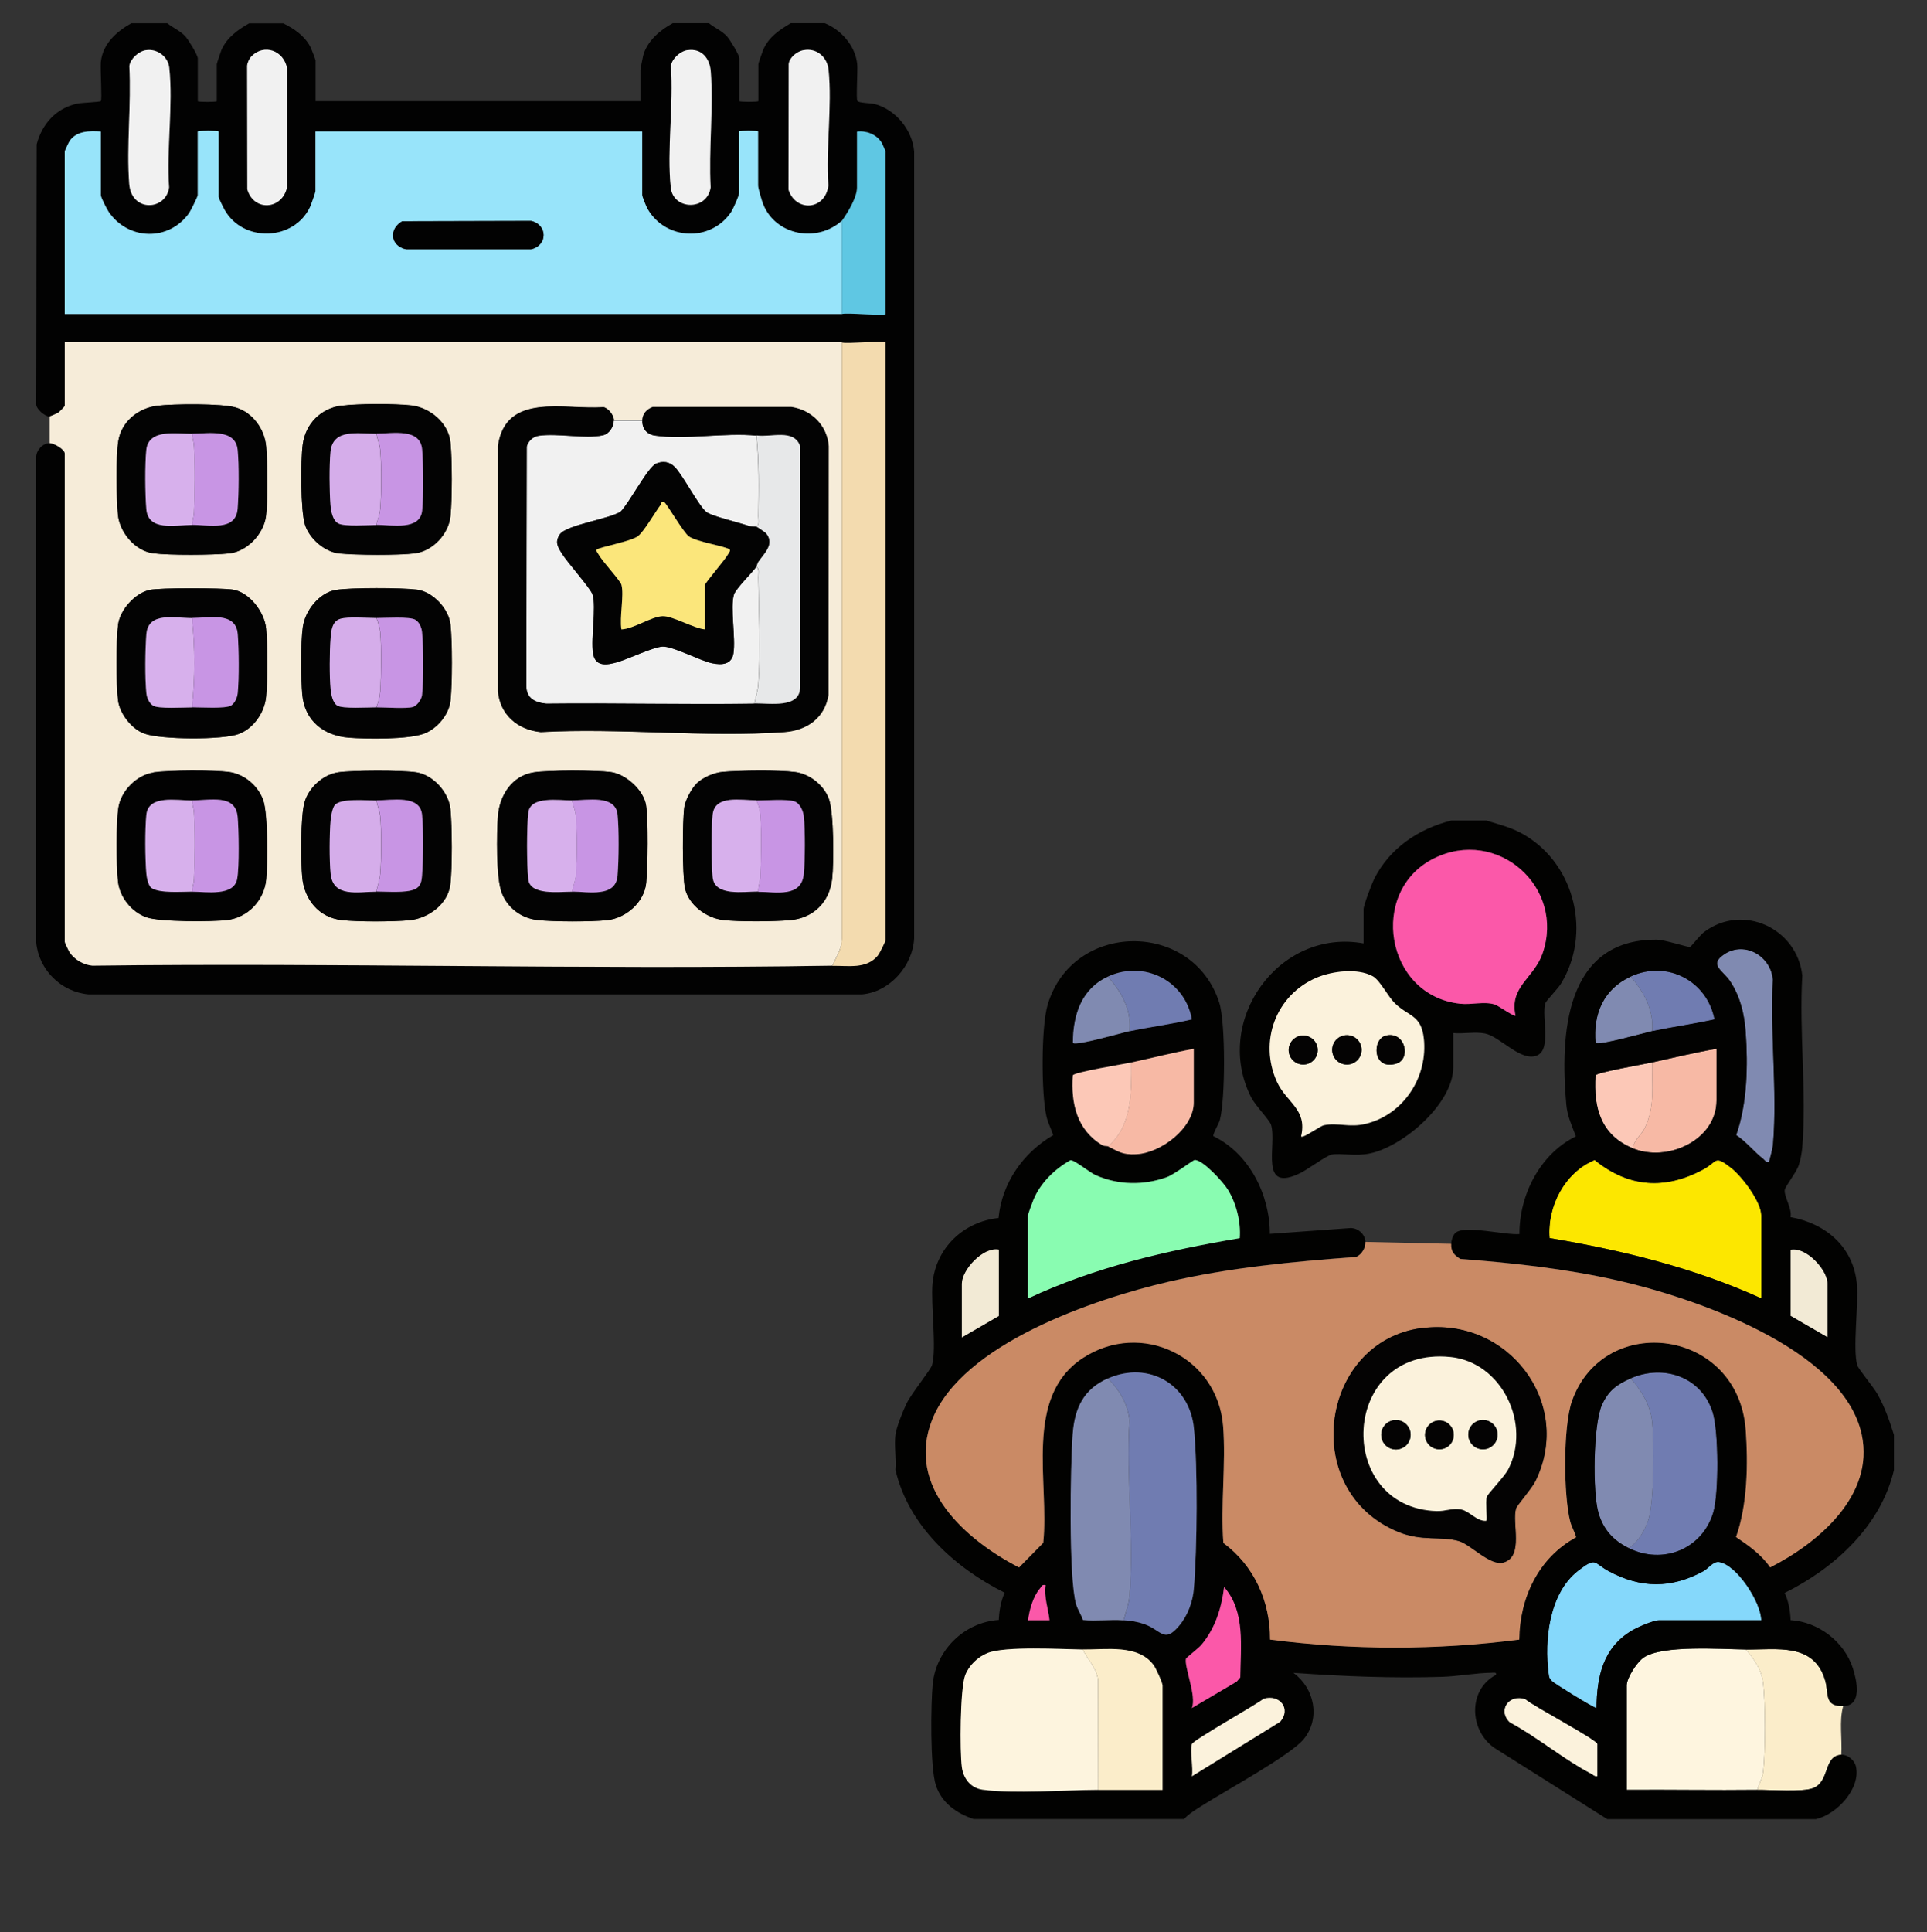 <?xml version="1.0" encoding="UTF-8"?>
<svg id="Layer_1" xmlns="http://www.w3.org/2000/svg" version="1.1" viewBox="0 0 300.07 300.82">
  <rect x="0" y="0" width="300.07" height="300.82" fill="#333333" stroke="none"/>
  <!-- Generator: Adobe Illustrator 29.3.0, SVG Export Plug-In . SVG Version: 2.1.0 Build 146)  -->
  <defs>
    <style>
      .st0 {
        fill: #fef5df;
      }

      .st1 {
        fill: #f1f1f1;
      }

      .st2 {
        fill: #f6ecd9;
      }

      .st3 {
        fill: #fb58a9;
      }

      .st4 {
        fill: #030303;
      }

      .st5 {
        fill: #98e4fa;
      }

      .st6 {
        fill: #fdf4de;
      }

      .st7 {
        fill: #707cb1;
      }

      .st8 {
        fill: #fbedca;
      }

      .st9 {
        fill: #89fcb1;
      }

      .st10 {
        fill: #020202;
      }

      .st11 {
        fill: #808ab1;
      }

      .st12 {
        fill: #d7b0ec;
      }

      .st13 {
        fill: #c895e4;
      }

      .st14 {
        fill: #d5adea;
      }

      .st15 {
        fill: #e7e8e9;
      }

      .st16 {
        fill: #040303;
      }

      .st17 {
        fill: #020201;
      }

      .st18 {
        fill: #fce700;
      }

      .st19 {
        fill: #5fc7e3;
      }

      .st20 {
        fill: #f3dbaf;
      }

      .st21 {
        fill: #f7b9a5;
      }

      .st22 {
        fill: #f2ead5;
      }

      .st23 {
        fill: #85d8fb;
      }

      .st24 {
        fill: #fbe67b;
      }

      .st25 {
        fill: #fbf2dc;
      }

      .st26 {
        fill: #ca8a65;
      }

      .st27 {
        fill: #fcc8b7;
      }
    </style>
  </defs>
  <g>
    <g>
      <path class="st10" d="M26.06,3.62c.93.75,1.98,1.14,2.82,2.06.45.5,1.92,2.88,1.92,3.41v6.66c0,.15,2.96.15,2.96,0v-5.77c0-.12.62-1.95.73-2.22.86-1.93,2.53-3.12,4.3-4.13h5.32c1.65.8,3.33,1.96,4.2,3.63.13.24.83,2.01.83,2.13v6.36h50.59v-4.88c0-.12.35-1.93.43-2.24.61-2.24,2.64-3.97,4.6-5.02h5.63c.93.75,1.98,1.14,2.82,2.06.45.5,1.92,2.88,1.92,3.41v6.66c0,.15,2.96.15,2.96,0v-5.77c0-.12.62-1.92.75-2.21.86-2,2.48-3.07,4.29-4.15h5.32c2.55,1.06,4.74,3.52,5.03,6.36.1.99-.2,5.4.03,5.74s2.07.33,2.64.47c3.28.82,5.93,4.05,6.2,7.41v122.5c-.2,4.25-3.8,8.36-8.13,8.72H13.77c-4.29-.4-7.75-3.84-8.14-8.14v-75.46c0-1.09,1.01-2.21,2.08-2.21.66,0,2.36.96,2.36,1.63v76.03c0,.1.61,1.4.75,1.62.76,1.14,2.17,1.97,3.54,2.08,38.4-.48,76.85.63,115.23,0,2.48-.03,5.32.54,7.1-1.62.26-.3,1.18-2.14,1.18-2.38V53.32c0-.34-6.18.26-6.8,0H10.08v9.91c0,.07-.87.96-1.02,1.05s-1.27.57-1.34.58c-.65.03-2.33-1.28-2.08-2.21l.07-40.18c.85-3.2,3.05-5.66,6.37-6.35.63-.13,3.49-.24,3.62-.37.22-.21-.1-5.1,0-6.07.29-2.85,2.41-4.74,4.74-6.06,0,0,5.63,0,5.63,0ZM22.73,7.81c-1.13.17-2.41,1.33-2.57,2.47.33,5.96-.48,12.44-.02,18.34.35,4.48,5.72,4.16,6.21.56-.42-5.93.64-12.81.03-18.62-.19-1.75-1.9-3.02-3.63-2.75h-.01ZM39.18,8.74c-.34.35-.66,1.01-.7,1.51l.03,19.23c1.02,3.47,5.39,3.19,6.18-.29V10.58c-.51-2.68-3.53-3.83-5.51-1.84,0,0-.01,0-.01,0ZM107.05,7.81c-1.13.17-2.41,1.33-2.57,2.47.45,6.03-.64,13.02-.02,18.93.37,3.51,5.65,3.67,6.21-.02-.31-5.87.47-12.24.02-18.04-.15-2.05-1.42-3.67-3.63-3.33ZM125.08,7.82c-.97.2-2.17,1.12-2.27,2.18l-.03,19.53c1.11,3.51,5.71,3.25,6.21-.63-.41-5.75.62-12.39.03-18.03-.21-2.01-1.9-3.46-3.94-3.04h0ZM131.09,34.39c-3.88,3.49-10.37,2.28-12.28-2.67-.2-.52-.75-2.4-.75-2.81v-8.43c0-.15-2.96-.15-2.96,0v9.62c0,.38-.93,2.47-1.23,2.91-3.17,4.75-10.24,4.43-13.03-.49-.19-.33-.83-1.91-.83-2.13v-9.91h-50.88v9.32c0,.16-.68,2.1-.83,2.42-2.5,5.32-10.41,5.59-13.31.48-.19-.33-.94-1.84-.94-2.01v-10.2c0-.16-3.25-.16-3.25,0v9.91c0,.22-1.11,2.46-1.35,2.8-3.14,4.43-9.46,4.25-12.51-.19-.29-.42-1.23-2.28-1.23-2.61v-9.91c-1.75-.1-3.77-.12-4.87,1.49-.14.21-.75,1.53-.75,1.62v25.3h121c.62-.26,6.8.34,6.8,0v-25.3c0-.08-.52-1.26-.63-1.43-.78-1.25-2.38-1.85-3.81-1.67v8.72c0,1.54-1.47,3.94-2.36,5.18h0Z"/>
      <path class="st5" d="M131.09,48.88H10.08v-25.3c0-.09.61-1.41.75-1.62,1.09-1.61,3.12-1.6,4.87-1.49v9.91c0,.33.94,2.19,1.23,2.61,3.05,4.44,9.36,4.61,12.51.19.24-.34,1.35-2.57,1.35-2.8v-9.91c0-.16,3.25-.16,3.25,0v10.2c0,.17.76,1.69.94,2.01,2.9,5.11,10.81,4.85,13.31-.48.15-.33.83-2.26.83-2.42v-9.32h50.88v9.91c0,.22.64,1.81.83,2.13,2.8,4.91,9.86,5.24,13.03.49.29-.44,1.23-2.53,1.23-2.91v-9.62c0-.15,2.96-.15,2.96,0v8.43c0,.41.55,2.28.75,2.81,1.91,4.95,8.4,6.16,12.28,2.67v14.5h.01ZM62.66,34.44c-2.13,1.2-1.9,3.8.55,4.37h19.5c2.61-.59,2.57-3.84,0-4.41,0,0-20.04.05-20.04.05Z"/>
      <path class="st19" d="M131.09,34.39c.9-1.25,2.36-3.65,2.36-5.18v-8.72c1.43-.19,3.02.42,3.81,1.67.12.17.63,1.36.63,1.43v25.3c0,.34-6.18-.26-6.8,0v-14.5h0Z"/>
      <g>
        <g>
          <path class="st1" d="M39.18,8.74c1.98-1.99,5-.84,5.51,1.84v18.61c-.79,3.48-5.16,3.77-6.18.29l-.03-19.23c.03-.5.36-1.18.7-1.51h.01Z"/>
          <path class="st1" d="M22.73,7.81c1.74-.27,3.45.99,3.63,2.75.62,5.81-.45,12.69-.03,18.62-.49,3.61-5.86,3.92-6.21-.56-.45-5.89.35-12.38.02-18.34.16-1.14,1.44-2.29,2.57-2.47h.01Z"/>
        </g>
        <g>
          <path class="st1" d="M125.08,7.82c2.04-.42,3.73,1.02,3.94,3.04.58,5.64-.44,12.29-.03,18.03-.5,3.88-5.1,4.13-6.21.63l.03-19.53c.1-1.06,1.3-1.98,2.27-2.18h0Z"/>
          <path class="st1" d="M107.05,7.81c2.21-.34,3.48,1.28,3.63,3.33.44,5.8-.35,12.18-.02,18.04-.56,3.69-5.84,3.53-6.21.02-.63-5.9.47-12.9.02-18.93.16-1.14,1.44-2.29,2.57-2.47Z"/>
        </g>
      </g>
      <path class="st10" d="M62.66,34.44l20.04-.05c2.57.57,2.61,3.82,0,4.41h-19.5c-2.45-.57-2.68-3.17-.55-4.37Z"/>
    </g>
    <g>
      <path class="st2" d="M131.09,53.32v92.75c.02,1.62-.86,2.88-1.48,4.27-38.39.63-76.85-.48-115.23,0-1.37-.12-2.77-.94-3.54-2.08-.14-.22-.75-1.51-.75-1.62v-76.03c0-.66-1.7-1.62-2.36-1.63v-4.15c.07,0,1.19-.48,1.34-.58s1.02-.98,1.02-1.05v-9.91h121v.02ZM24.51,63.17c-2.95.36-5.57,2.41-6.08,5.46-.4,2.31-.3,9.01-.07,11.47.26,2.77,2.66,5.67,5.5,6.04,2.54.34,9.21.29,11.82.02,2.81-.29,5.39-3.05,5.74-5.79.31-2.46.26-8.39.02-10.92-.24-2.66-2.07-5.18-4.67-5.99-2.18-.68-9.82-.59-12.26-.29h0ZM53.21,63.16c-3.26.44-5.63,2.81-6.07,6.07-.33,2.42-.35,10.34.36,12.51.71,2.14,3.04,4.2,5.32,4.44,2.61.27,9.27.31,11.82-.02,2.75-.36,5.22-2.99,5.5-5.74s.28-8.84,0-11.54c-.31-3.02-3.18-5.39-6.09-5.74-2.46-.29-8.41-.29-10.84.05h0ZM95.58,65.45c0-.78-.86-1.93-1.63-2.07-6.09.45-15.21-2.38-16.43,6.04v38.19c.35,3.69,3.06,5.97,6.66,6.35,12.36-.68,25.63.89,37.89,0,3.54-.26,6.31-2.18,6.91-5.81l.03-38.74c-.27-3.21-2.64-5.58-5.78-6.06h-21.6c-.93.36-1.58,1.02-1.63,2.07h-4.44s.02.02.02.02ZM23.31,91.84c-2.28.49-4.62,3.13-4.93,5.43s-.31,9.41,0,11.79c.27,2.05,2.08,4.4,4.04,5.14,2.57.97,12.18,1.02,14.74.08,2.31-.85,4.05-3.35,4.27-5.79.26-2.69.26-7.97,0-10.66-.23-2.54-2.6-5.65-5.19-6.04-1.77-.27-11.32-.3-12.94.05h0ZM52.31,91.84c-2.63.44-4.81,3.23-5.17,5.78s-.31,8.09-.08,10.58c.38,4.04,3.35,6.35,7.24,6.66,2.8.22,9.31.29,11.77-.65,1.99-.77,3.84-2.96,4.06-5.11.29-2.8.29-9.05,0-11.84-.26-2.46-2.74-5.12-5.21-5.45-2.34-.3-10.38-.34-12.64.05,0,0,.01,0,.01,0ZM23.92,120.26c-2.63.37-5.07,2.84-5.49,5.46-.37,2.33-.33,9.05-.07,11.47s2.1,4.8,4.45,5.61c2.08.72,10.12.7,12.54.42,3.26-.38,5.79-3.07,6.09-6.34.23-2.5.29-10.14-.45-12.28-.78-2.25-2.96-4.11-5.35-4.43s-9.32-.29-11.74.06h.01,0ZM52.6,120.25c-2.34.37-4.5,2.34-5.17,4.6s-.61,9.31-.37,11.76c.33,3.42,2.59,6.22,6.09,6.63,2.54.29,8.05.27,10.62.03,2.9-.28,5.94-2.48,6.34-5.5.34-2.54.29-9.21.02-11.82s-2.67-5.26-5.25-5.7c-2.11-.36-10.16-.34-12.29,0h.01ZM83.08,120.25c-3.4.55-5.32,3.63-5.56,6.87-.2,2.75-.3,9.49.59,11.86.9,2.36,3.05,3.96,5.51,4.25s8.37.29,10.92.03c2.91-.3,5.75-2.78,6.07-5.77.26-2.46.34-9.78-.02-12.12s-3.12-4.86-5.49-5.17-9.78-.31-12.04.05h.01ZM108.4,122.06c-.75.75-1.71,2.57-1.85,3.62-.29,2.18-.31,10.55.1,12.57.56,2.64,3.35,4.69,5.96,4.98s7.69.24,10.34.03c3.66-.28,6.21-2.76,6.62-6.41.29-2.53.3-10.24-.5-12.46s-3.02-3.91-5.26-4.2c-2.57-.34-8.56-.26-11.24-.03-1.42.12-3.19.89-4.18,1.89h.01Z"/>
      <path class="st20" d="M131.09,53.32c.62.26,6.8-.34,6.8,0v93.05c0,.23-.93,2.06-1.18,2.38-1.78,2.17-4.62,1.58-7.1,1.62.62-1.4,1.5-2.66,1.49-4.27V53.32h-.01Z"/>
      <path class="st4" d="M83.08,120.25c2.26-.36,9.73-.35,12.04-.05s5.11,2.8,5.49,5.17.27,9.66.02,12.12c-.31,2.99-3.14,5.46-6.07,5.77-2.55.27-8.4.26-10.92-.03s-4.65-1.93-5.51-4.25-.79-9.12-.59-11.86c.23-3.24,2.15-6.34,5.56-6.87h-.01ZM89.08,138.82c2.66.01,6.85.94,7.12-2.5.19-2.43.24-7.1,0-9.49-.33-3.12-4.69-2.22-7.1-2.21-2.04,0-6.52-.75-6.83,1.91-.26,2.28-.26,8.11,0,10.39.28,2.54,4.91,1.9,6.83,1.91,0,0-.01,0-.01,0Z"/>
      <path class="st12" d="M89.08,124.62c.22.89.52,1.56.61,2.5.2,2.4.21,6.8,0,9.19-.08.86-.44,1.67-.59,2.52-1.91-.01-6.55.63-6.83-1.91-.26-2.28-.26-8.11,0-10.39.29-2.66,4.79-1.9,6.83-1.91h-.01Z"/>
      <path class="st13" d="M89.08,138.82c.15-.84.51-1.65.59-2.52.22-2.39.21-6.79,0-9.19-.08-.94-.38-1.62-.61-2.5,2.41,0,6.78-.91,7.1,2.21.24,2.39.2,7.06,0,9.49-.27,3.45-4.46,2.52-7.12,2.5h.02Z"/>
      <g>
        <path class="st4" d="M52.6,120.25c2.13-.34,10.18-.36,12.29,0,2.59.43,4.98,3.1,5.25,5.7s.3,9.28-.02,11.82c-.4,3.02-3.44,5.22-6.34,5.5-2.57.24-8.08.27-10.62-.03-3.51-.41-5.77-3.2-6.09-6.63-.23-2.45-.28-9.59.37-11.76s2.83-4.23,5.17-4.6h-.01ZM58.6,124.62c-1.5,0-5.74-.42-6.52.79-.34.52-.54,1.64-.59,2.29-.17,2.15-.2,6.16,0,8.3.37,3.77,4.3,2.82,7.1,2.81,1.63,0,4.61.26,6-.36.93-.42,1.05-1.23,1.12-2.13.19-2.42.24-7.12,0-9.49-.33-3.12-4.69-2.21-7.1-2.21Z"/>
        <path class="st14" d="M58.6,124.62c.15.84.51,1.65.59,2.52.22,2.34.2,6.52,0,8.89-.07.98-.38,1.86-.61,2.8-2.81,0-6.73.97-7.1-2.81-.21-2.13-.19-6.14,0-8.3.06-.65.26-1.77.59-2.29.78-1.21,5.02-.79,6.52-.79Z"/>
        <path class="st13" d="M58.6,138.82c.21-.93.52-1.83.61-2.8.19-2.36.21-6.55,0-8.89-.08-.86-.44-1.67-.59-2.52,2.41,0,6.78-.91,7.1,2.21.24,2.38.2,7.06,0,9.49-.07.91-.2,1.71-1.12,2.13-1.39.63-4.37.36-6,.36Z"/>
      </g>
      <g>
        <path class="st4" d="M53.21,63.16c2.43-.34,8.39-.34,10.84-.05,2.91.34,5.79,2.73,6.09,5.74.28,2.71.28,8.84,0,11.54s-2.75,5.38-5.5,5.74c-2.55.34-9.2.29-11.82.02-2.28-.23-4.62-2.29-5.32-4.44-.71-2.15-.7-10.09-.36-12.51.44-3.26,2.81-5.63,6.07-6.07h0ZM58.6,81.72c2.41,0,6.78.92,7.1-2.21.24-2.38.2-7.06,0-9.49-.27-3.39-4.5-2.52-7.12-2.5-2.78.01-6.74-.85-7.1,2.81-.21,2.13-.19,6.15,0,8.3.08.93.35,2.45,1.27,2.88,1.01.48,4.47.22,5.85.22Z"/>
        <path class="st14" d="M58.6,67.53c.15.84.51,1.65.59,2.52.22,2.39.21,6.79,0,9.19-.08.94-.38,1.62-.61,2.5-1.37,0-4.83.26-5.85-.22-.92-.43-1.19-1.93-1.27-2.88-.17-2.15-.2-6.17,0-8.3.36-3.66,4.32-2.8,7.1-2.81,0,0,.02,0,.02,0Z"/>
        <path class="st13" d="M58.6,81.72c.22-.89.52-1.56.61-2.5.2-2.4.21-6.8,0-9.19-.08-.86-.44-1.67-.59-2.52,2.62-.01,6.85-.89,7.12,2.5.19,2.43.24,7.1,0,9.49-.33,3.12-4.69,2.21-7.1,2.21h-.02Z"/>
      </g>
      <g>
        <path class="st4" d="M108.4,122.06c.99-.99,2.76-1.77,4.18-1.89,2.67-.22,8.65-.3,11.24.03,2.25.29,4.5,2.08,5.26,4.2s.79,9.93.5,12.46c-.42,3.63-2.96,6.11-6.62,6.41-2.66.21-7.75.26-10.34-.03s-5.4-2.34-5.96-4.98c-.42-2.01-.4-10.39-.1-12.57.14-1.05,1.11-2.88,1.85-3.62h-.01ZM118.07,138.82c2.81,0,6.73.97,7.1-2.81.21-2.15.23-6.76,0-8.89-.09-.86-.61-2.08-1.47-2.38-1.18-.38-4.47-.14-5.93-.13-2.39.01-6.49-.89-6.81,2.21-.24,2.29-.23,7.48,0,9.78.31,3,4.83,2.21,7.1,2.21h0Z"/>
        <path class="st12" d="M117.78,124.62c.37.72.54,1.39.61,2.2.22,2.77.16,6.98,0,9.78-.05.77-.35,1.44-.31,2.2-2.27,0-6.8.8-7.1-2.21-.23-2.29-.24-7.49,0-9.78.33-3.1,4.43-2.2,6.81-2.21v.02Z"/>
        <path class="st13" d="M118.07,138.82c-.05-.77.27-1.43.31-2.2.15-2.82.22-7.01,0-9.78-.07-.82-.23-1.48-.61-2.2,1.46,0,4.75-.26,5.93.13.87.29,1.39,1.51,1.47,2.38.22,2.13.2,6.73,0,8.89-.37,3.77-4.3,2.81-7.1,2.81h0Z"/>
      </g>
      <g>
        <path class="st4" d="M24.51,63.17c2.45-.3,10.1-.38,12.26.29,2.59.8,4.41,3.33,4.67,5.99.23,2.54.3,8.47-.02,10.92-.36,2.75-2.93,5.5-5.74,5.79-2.6.27-9.28.3-11.82-.02-2.84-.37-5.24-3.27-5.5-6.04-.23-2.46-.33-9.17.07-11.47.51-3.04,3.13-5.1,6.08-5.46h0ZM29.9,81.72c2.71,0,6.84,1.02,7.12-2.5.19-2.35.23-6.89,0-9.19-.35-3.35-4.61-2.52-7.1-2.5s-6.77-.79-7.1,2.5c-.24,2.31-.19,6.84,0,9.19.28,3.53,4.39,2.5,7.12,2.5h-.02Z"/>
        <path class="st12" d="M29.9,67.53c.05.65.27,1.23.31,1.91.19,3.09.16,7.28,0,10.38-.03.68-.27,1.26-.31,1.91-2.71,0-6.84,1.02-7.12-2.5-.19-2.35-.23-6.89,0-9.19.35-3.3,4.66-2.5,7.1-2.5,0,0,.01,0,.01,0Z"/>
        <path class="st13" d="M29.9,81.72c.05-.65.28-1.23.31-1.91.16-3.1.19-7.29,0-10.38-.03-.68-.26-1.26-.31-1.91,2.49,0,6.76-.84,7.1,2.5.24,2.31.19,6.84,0,9.19-.28,3.53-4.39,2.5-7.12,2.5,0,0,.01,0,.01,0Z"/>
      </g>
      <g>
        <path class="st10" d="M23.92,120.26c2.42-.35,9.31-.37,11.74-.06s4.57,2.18,5.35,4.43c.73,2.13.69,9.77.45,12.28-.3,3.25-2.83,5.95-6.09,6.34-2.42.28-10.46.3-12.54-.42-2.34-.82-4.19-3.14-4.45-5.61s-.3-9.15.07-11.47c.42-2.63,2.84-5.09,5.49-5.46h-.01ZM29.9,124.62c-2.41,0-6.78-.92-7.1,2.21-.23,2.26-.2,6.89,0,9.19.05.59.3,1.9.8,2.22,1.29.86,4.67.57,6.31.57,2.21,0,6.52.77,7.03-1.99.34-1.81.26-7.72.07-9.7-.35-3.55-4.31-2.52-7.1-2.52h-.01Z"/>
        <path class="st12" d="M29.9,124.62c.05.65.27,1.23.31,1.91.19,3.09.16,7.28,0,10.38-.03.68-.27,1.26-.31,1.91-1.64,0-5.02.29-6.31-.57-.5-.34-.75-1.63-.8-2.22-.2-2.29-.23-6.93,0-9.19.33-3.12,4.69-2.21,7.1-2.21h.01Z"/>
        <path class="st13" d="M29.9,124.62c2.8,0,6.76-1.04,7.1,2.52.19,1.98.28,7.9-.07,9.7-.52,2.76-4.82,1.99-7.03,1.99.05-.65.28-1.23.31-1.91.16-3.1.19-7.29,0-10.38-.03-.68-.26-1.26-.31-1.91h0Z"/>
      </g>
      <g>
        <path class="st4" d="M52.31,91.84c2.26-.38,10.3-.35,12.64-.05,2.47.33,4.95,2.98,5.21,5.45.29,2.8.29,9.05,0,11.84-.22,2.15-2.06,4.34-4.06,5.11-2.47.96-8.98.87-11.77.65-3.89-.3-6.86-2.62-7.24-6.66-.23-2.49-.27-8.15.08-10.58.36-2.55,2.54-5.33,5.17-5.78,0,0-.01,0-.01,0ZM58.6,110.12c1.35,0,4.68.26,5.72-.06.65-.2,1.33-1.19,1.4-1.85.24-2.19.22-7.58,0-9.78-.07-.7-.42-1.55-1.02-1.93-.82-.54-4.78-.28-6.08-.28-1.48,0-4.39-.26-5.64.13s-1.39,1.84-1.48,2.96c-.16,2.13-.19,5.89,0,8,.07.8.33,2.08,1.02,2.53.83.54,4.76.28,6.08.28h0Z"/>
        <path class="st14" d="M58.6,96.22c.28.69.54,1.48.59,2.21.22,2.53.17,6.63,0,9.19-.06.86-.27,1.71-.61,2.5-1.33,0-5.25.26-6.08-.28-.7-.44-.94-1.74-1.02-2.53-.2-2.11-.17-5.87,0-8,.08-1.12.23-2.57,1.48-2.96s4.16-.13,5.64-.13h0Z"/>
        <path class="st13" d="M58.6,110.12c.34-.79.55-1.64.61-2.5.16-2.56.21-6.65,0-9.19-.06-.73-.31-1.54-.59-2.21,1.32,0,5.26-.26,6.08.28.61.38.96,1.23,1.02,1.93.23,2.2.26,7.61,0,9.78-.07.66-.76,1.65-1.4,1.85-1.02.31-4.37.06-5.72.06Z"/>
      </g>
      <g>
        <path class="st4" d="M23.31,91.84c1.62-.35,11.17-.31,12.94-.05,2.59.4,4.95,3.52,5.19,6.04.26,2.69.26,7.97,0,10.66-.23,2.43-1.97,4.94-4.27,5.79-2.56.94-12.17.89-14.74-.08-1.95-.73-3.77-3.09-4.04-5.14-.31-2.38-.31-9.41,0-11.79s2.64-4.95,4.93-5.43h0ZM29.9,110.12c1.32,0,5.26.26,6.08-.28.59-.38.96-1.23,1.02-1.93.24-2.29.19-6.84,0-9.19-.28-3.53-4.39-2.5-7.12-2.5s-6.84-1.02-7.12,2.5c-.19,2.35-.23,6.89,0,9.19.07.7.43,1.55,1.02,1.93.83.54,4.76.28,6.08.28h.02Z"/>
        <path class="st12" d="M29.9,96.22c.48,4.52.48,9.39,0,13.91-1.32,0-5.26.26-6.08-.28-.59-.38-.96-1.23-1.02-1.93-.24-2.29-.19-6.84,0-9.19.28-3.53,4.39-2.5,7.12-2.5h-.01Z"/>
        <path class="st13" d="M29.9,110.12c.48-4.52.48-9.39,0-13.91,2.71,0,6.84-1.02,7.12,2.5.19,2.35.23,6.89,0,9.19-.07.7-.43,1.55-1.02,1.93-.83.54-4.76.28-6.08.28h-.01Z"/>
      </g>
      <g>
        <path class="st1" d="M100.02,65.45c-.06,1.26.69,2.17,1.93,2.35,4.69.7,10.95-.49,15.82.01.44,4.15.35,8.39.3,12.58,0,.49.2,1.34-.3,1.63-.23-.08-.76.01-1.19-.13-1.55-.55-5.44-1.43-6.5-2.1-1.15-.72-3.72-5.75-5.03-7.09-.8-.82-1.83-.97-2.89-.51-1.28.56-4.23,6.2-5.53,7.48-1.78,1.15-8.49,2.07-9.47,3.55-.77,1.18-.34,1.88.3,2.92.86,1.42,4.51,5.46,4.81,6.44.61,1.97-.29,6.69.07,9.11.33,2.2,2.19,1.88,3.76,1.42,1.78-.51,5.56-2.35,7.05-2.43,1.62-.08,5.88,2.21,7.73,2.59,1.55.31,3.06.21,3.33-1.57.36-2.41-.54-7.13.07-9.11.28-.92,2.85-3.44,3.49-4.34.5.29.29,1.13.3,1.63.06,5.24.37,11.44,0,16.59-.07,1.05-.4,2.07-.61,3.1-10.78.16-21.6-.12-32.4,0-1.76-.16-3.12-.84-3.12-2.8l.07-37.23c.26-.89.96-1.54,1.88-1.68,2.92-.43,7.22.52,9.98-.07,1-.22,1.69-1.33,1.69-2.31h4.44v-.02h.01Z"/>
        <path class="st4" d="M95.58,65.45c0,.98-.69,2.08-1.69,2.31-2.76.61-7.06-.36-9.98.07-.92.14-1.62.79-1.88,1.68l-.07,37.23c0,1.97,1.35,2.63,3.12,2.8,10.8-.12,21.6.16,32.4,0,2.36-.03,7.1.82,7.12-2.5v-37.58c-1.04-2.71-4.5-1.29-6.81-1.63-4.87-.5-11.12.69-15.82-.01-1.25-.19-1.99-1.09-1.93-2.35.05-1.05.7-1.72,1.63-2.07h21.6c3.13.48,5.51,2.84,5.78,6.04l-.03,38.74c-.59,3.63-3.37,5.56-6.91,5.81-12.24.87-25.53-.69-37.89,0-3.6-.37-6.31-2.66-6.66-6.35v-38.19c1.22-8.43,10.33-5.59,16.43-6.04.77.13,1.63,1.28,1.63,2.07h-.05Z"/>
        <path class="st15" d="M117.48,109.54c.21-1.02.54-2.05.61-3.1.36-5.15.05-11.33,0-16.59,0-.49.2-1.34-.3-1.63.08-.1.09-.48.28-.75.92-1.34,2.6-2.77,1.21-4.45-.09-.12-1.39-.98-1.49-1.02.5-.29.29-1.13.3-1.63.05-4.19.15-8.42-.3-12.58,2.32.34,5.79-1.08,6.8,1.63v37.58c0,3.32-4.74,2.47-7.09,2.5v.02h-.01Z"/>
        <g>
          <path class="st4" d="M117.78,82.01c.12.03,1.4.91,1.49,1.02,1.39,1.68-.3,3.1-1.21,4.45-.19.27-.2.63-.28.75-.64.91-3.21,3.42-3.49,4.34-.61,1.98.29,6.69-.07,9.11-.27,1.78-1.78,1.9-3.33,1.57-1.85-.38-6.11-2.68-7.73-2.59-1.49.08-5.26,1.92-7.05,2.43-1.57.45-3.44.78-3.76-1.42-.35-2.41.54-7.13-.07-9.11-.3-.98-3.94-5.02-4.81-6.44-.64-1.05-1.07-1.75-.3-2.92.97-1.48,7.69-2.4,9.47-3.55,1.3-1.28,4.25-6.92,5.53-7.48,1.05-.45,2.07-.3,2.89.51,1.33,1.34,3.89,6.37,5.03,7.09,1.05.66,4.94,1.55,6.5,2.1.43.15.96.05,1.19.13,0,0,.01,0,.01,0ZM96.77,91.04c.44,1.63-.33,5.09,0,6.95,1.91-.08,4.59-1.97,6.38-2.06,1.55-.08,4.88,1.91,6.64,2.06v-6.95c0-.29,3.11-3.89,3.56-4.72.09-.16.45-.59.28-.76-.58-.52-5.11-1.16-6.37-2.06-.85-.62-3.52-5.25-3.84-5.33-.58-.14-.38.2-.51.37-.89,1.16-2.64,4.26-3.61,4.96-1.13.82-5.97,1.69-6.37,2.06-.17.16.19.58.28.76.59,1.08,3.39,4.04,3.56,4.72h0Z"/>
          <path class="st24" d="M96.77,91.04c-.19-.68-2.97-3.63-3.56-4.72-.09-.17-.45-.58-.28-.76.4-.37,5.24-1.25,6.37-2.06.97-.7,2.73-3.8,3.61-4.96.13-.17-.07-.52.51-.37.31.08,2.98,4.72,3.84,5.33,1.26.9,5.79,1.54,6.37,2.06.17.16-.19.58-.28.76-.45.83-3.56,4.43-3.56,4.72v6.95c-1.76-.15-5.09-2.14-6.64-2.06-1.79.09-4.47,1.98-6.38,2.06-.33-1.86.44-5.32,0-6.95h0Z"/>
        </g>
      </g>
    </g>
  </g>
  <g>
    <g>
      <g>
        <g>
          <path class="st0" d="M271.84,256.8c1.35,1.5,2.51,3.24,2.73,5.31.34,3.08.34,10.59,0,13.67-.12,1.09-.65,1.86-.91,2.88-6.78.08-13.57-.05-20.35,0v-16.25c0-1.19,1.6-3.65,2.63-4.35,2.93-1.99,12.03-1.32,15.89-1.26h.01,0Z"/>
          <path class="st23" d="M274.27,252.26h-15.95c-.9,0-3.33,1.07-4.19,1.58-4.5,2.66-5.48,7.17-5.53,12.08-.41,0-6.67-3.87-6.99-4.24-.38-.42-.38-.5-.46-1.06-.72-5.31.1-12.61,4.6-16.09,2.87-2.22,2.36-1.22,4.74.07,4.99,2.71,9.77,2.74,14.77,0,.74-.4,1.5-1.54,2.4-1.42,2.76.37,6.58,6.29,6.6,9.07h-.01,0Z"/>
          <path class="st7" d="M253.62,241.02c1.48-.94,2.51-2.76,3.05-4.39.92-2.84.94-12.29.57-15.47-.28-2.45-1.72-4.76-3.31-6.56,5.07-2.22,11-.32,12.77,5.3.92,2.93.96,12.66.08,15.6-1.74,5.73-7.87,8.14-13.15,5.53h0Z"/>
          <path class="st8" d="M287.02,265.61c-.67,2.39-.13,5.11-.3,7.59-2.82.16-1.73,4.14-4.38,5.19-1.68.65-6.56.26-8.68.28.25-1.02.79-1.79.91-2.88.34-3.07.34-10.59,0-13.67-.23-2.08-1.39-3.81-2.73-5.31,4.79.05,10.62-1.13,12.37,4.8.62,2.1-.25,4.04,2.82,4.01h0Z"/>
          <path class="st11" d="M253.93,214.6c1.59,1.79,3.02,4.12,3.31,6.56.37,3.18.36,12.63-.57,15.47-.53,1.63-1.58,3.46-3.05,4.39-2.37-1.17-3.95-2.86-4.71-5.47-.94-3.19-.82-13.73.52-16.78.98-2.24,2.33-3.22,4.49-4.17h0Z"/>
          <path class="st25" d="M248.76,276.54c-.47.11-.66-.18-1-.37-4.25-2.22-8.37-5.7-12.65-7.99-2.01-1.87-.13-4.56,2.43-3.63,1.23,1.09,11.22,6.33,11.22,6.99v5.01h0Z"/>
        </g>
        <g>
          <path class="st18" d="M274.27,202.15c-10.44-4.75-21.71-7.5-32.97-9.39-.39-4.92,2.34-10.22,7.02-12.16,5.26,4.3,11.01,4.67,16.93,1.46,2.24-1.22,1.64-2.31,4.31-.24,1.7,1.32,4.71,5.29,4.71,7.43v12.91h0Z"/>
          <path class="st11" d="M275.48,180.88c-.52.13-.61-.22-.91-.46-1.44-1.11-2.66-2.69-4.21-3.71,1.73-4.87,1.85-10.87,1.48-16.03-.2-2.8-.86-5.56-2.41-7.91-1.14-1.72-3.43-2.57-.9-4.23,3.2-2.11,7.28.34,7.54,3.97-.45,8.26.71,17.33.04,25.48-.09,1-.39,1.91-.62,2.87h0Z"/>
          <path class="st21" d="M257.27,165.41c3.33-.73,6.66-1.57,10.02-2.12v8.05c0,6.15-7.64,9.69-13.06,7.44.21-1.27,1.32-2.02,1.87-3.13,1.64-3.28,1.09-6.68,1.16-10.22h.01Z"/>
          <path class="st27" d="M257.27,165.41c-.07,3.55.48,6.94-1.16,10.22-.55,1.11-1.67,1.86-1.87,3.13-4.93-2.04-6.12-6.26-5.79-11.34.11-.46,7.69-1.77,8.82-2.02h0Z"/>
          <path class="st7" d="M253.93,152.04c5.68-2.6,11.88.66,13.06,6.68-3.21.7-6.5,1.16-9.72,1.83.26-3.3-1.27-6.09-3.34-8.51h0Z"/>
          <path class="st11" d="M253.93,152.04c2.07,2.41,3.6,5.21,3.34,8.51-1.16.24-8.33,2.29-8.81,1.83-.41-4.5,1.27-8.41,5.47-10.32h0Z"/>
        </g>
        <path class="st22" d="M284.59,208.22l-5.76-3.34v-10.32c2.44-.49,5.76,3.14,5.76,5.32v8.35h0Z"/>
      </g>
      <g>
        <path class="st17" d="M225.98,193.64c.02-.54.28-1.4.7-1.73,1.48-1.2,7.83.42,9.93.22-.04-6.09,3.23-12.51,8.79-15.21-.63-1.67-1.34-3.15-1.5-4.99-.96-10.67-.3-25.74,14.09-25.63,1.19,0,4.91,1.21,5.17,1.14.15-.03,1.57-1.86,2.21-2.34,6.04-4.52,14.49-.55,15.28,6.79-.51,8.68.7,18.14,0,26.73-.08.9-.27,1.93-.55,2.78-.39,1.19-2.12,3.28-2.19,3.9-.1,1.03,1.19,2.91.9,4.19,5.45.97,9.81,4.62,10.33,10.39.29,3.25-.67,10.12.07,12.68.16.55,2.55,3.43,3.13,4.46,1.17,2.09,1.87,4.11,2.58,6.38v5.47c-2.06,8.73-9.25,15.27-17.01,19.13.6,1.32.86,2.78.92,4.24,4.32.26,8.35,3.34,9.69,7.47.63,1.95,1.5,5.88-1.5,5.91-3,.02-2.2-1.91-2.82-4.01-1.75-5.93-7.57-4.73-12.37-4.8-3.86-.04-12.96-.73-15.89,1.26-1.03.71-2.63,3.17-2.63,4.35v16.25c6.78-.05,13.57.08,20.35,0,2.12-.02,7,.38,8.68-.28,2.65-1.04,1.57-5.01,4.38-5.19,1-.05,2.08.86,2.28,1.82.77,3.45-2.97,7.46-6.23,8.2h-32.49l-17.59-11.1c-3.95-2.76-4.1-9.09.28-11.37.09-.48-.42-.32-.76-.32-2.38.03-5.18.55-7.57.63-7.74.25-15.53-.07-23.24-.62,3.27,2.38,4.26,7.03,1.64,10.29-2.03,2.53-12.19,8.05-15.59,10.22-1.03.66-2.24,1.35-3.07,2.25h-32.79c-2.63-.89-4.93-2.48-5.85-5.23s-.8-12.76-.49-15.84c.55-5.28,4.95-9.58,10.28-9.92.07-1.45.32-2.93.92-4.24-7.73-3.86-14.99-10.4-17.01-19.13.15-1.73-.22-3.79,0-5.47.15-1.19,1.16-3.67,1.71-4.82.74-1.57,3.77-5.26,3.99-6.03.74-2.58-.22-9.43.07-12.68.5-5.53,4.82-9.64,10.28-10.21.54-5.49,3.83-10.16,8.52-12.9-.32-.96-.8-1.86-1.04-2.85-.84-3.51-.85-14.02.17-17.45,3.87-13.07,22.61-13.19,26.72-.34,1,3.12.96,15.14.08,18.33-.15.53-1.15,2.23-.99,2.47,5.59,2.71,8.79,9.13,8.79,15.21l12.61-.91c1.15.02,2.21.97,2.27,2.13.04.92-.58,1.99-1.45,2.35-9.84.73-19.61,1.64-29.23,3.87-11.47,2.66-32.13,9.63-36.8,21.51-4.09,10.41,5.17,18.64,13.54,22.96l3.77-3.83c1-9.3-3.12-22.69,6.16-28.77,9.1-5.96,20.99-.24,21.85,10.59.47,5.85-.41,12.27.04,18.19,4.8,3.57,7.29,9.08,7.27,15.05,12.85,1.66,25.96,1.66,38.81,0,.07-6.54,3.01-12.78,8.85-15.93-.21-.84-.69-1.59-.91-2.43-1.07-4.07-1.13-14.89.28-18.82,5-13.92,25.88-11.28,27.04,4.55.39,5.3.27,11.66-1.51,16.66,1.99,1.35,3.94,2.71,5.32,4.73,7.5-3.83,16.25-11.22,14.26-20.64-2.86-13.5-26.36-21.42-38.18-24.07-7.99-1.79-16.16-2.69-24.33-3.31-1-.63-1.49-1.15-1.42-2.37h-.01.01ZM275.48,180.88c.23-.96.54-1.87.62-2.87.66-8.16-.49-17.23-.04-25.48-.27-3.62-4.34-6.08-7.54-3.97-2.52,1.66-.24,2.51.9,4.23,1.57,2.35,2.22,5.11,2.41,7.91.37,5.17.25,11.16-1.48,16.03,1.56,1.02,2.78,2.6,4.21,3.71.3.24.39.59.91.46h0ZM172.54,152.04c-4.15,1.91-5.44,5.97-5.47,10.32.51.51,7.64-1.58,8.81-1.83,3.21-.66,6.5-1.09,9.7-1.84-1.04-6.01-7.41-9.26-13.05-6.67h.01ZM253.93,152.04c-4.2,1.91-5.88,5.82-5.47,10.32.48.47,7.65-1.58,8.81-1.83,3.21-.66,6.5-1.12,9.72-1.83-1.19-6.01-7.37-9.28-13.06-6.68h0ZM176.18,165.41c-1.15.25-9.01,1.52-9.13,2.02-.3,4.36.64,8.51,4.6,10.87.32.18.72.1.88.17,1.7.82,2.21,1.34,4.42,1.23,3.81-.18,8.95-4.06,8.95-8.06v-8.35c-3.26.59-6.48,1.42-9.71,2.12,0,0-.01,0-.01,0ZM257.27,165.41c-1.12.25-8.71,1.57-8.82,2.02-.34,5.08.86,9.3,5.79,11.34,5.43,2.25,13.06-1.29,13.06-7.44v-8.05c-3.37.57-6.69,1.4-10.02,2.12,0,0-.01,0-.01,0ZM160.08,202.15c10.41-4.89,21.7-7.49,32.97-9.39.21-2.49-.52-5.44-1.87-7.59-.71-1.14-3.85-4.61-5.14-4.58-.25,0-3.17,2.24-4.32,2.66-3.63,1.32-7.57,1.25-11.1-.3-.92-.4-3.4-2.46-3.94-2.32-2.43,1.35-4.67,3.52-5.74,6.12-.16.4-.86,2.26-.86,2.48v12.91h.01ZM274.27,202.15v-12.91c0-2.15-3.01-6.11-4.71-7.43-2.66-2.07-2.06-.98-4.31.24-5.94,3.21-11.67,2.85-16.93-1.46-4.68,1.95-7.41,7.24-7.02,12.16,11.26,1.89,22.53,4.64,32.97,9.39h0ZM155.54,194.56c-2.44-.49-5.76,3.14-5.76,5.32v8.35l5.76-3.34v-10.32h0ZM284.59,208.22v-8.35c0-2.18-3.33-5.8-5.76-5.32v10.32l5.76,3.34h0ZM172.54,214.6c-3.75,1.64-5.18,4.6-5.48,8.65-.37,4.98-.65,22.41.53,26.52.24.85.78,1.6,1.06,2.44,2.09.21,4.24-.1,6.33.05,1.19.09,2.07.21,3.2.6,2.68.92,3.09,3.07,5.43.29,1.37-1.62,2.15-3.79,2.32-5.88.5-6.32.61-18.69,0-24.91-.69-6.85-7.06-10.51-13.36-7.74h-.02ZM253.93,214.6c-2.16.95-3.5,1.93-4.49,4.17-1.34,3.07-1.46,13.6-.52,16.78.76,2.61,2.34,4.3,4.71,5.47,5.28,2.61,11.41.21,13.15-5.53.89-2.93.85-12.67-.08-15.6-1.77-5.61-7.7-7.52-12.77-5.3h0ZM274.27,252.26c-.02-2.78-3.84-8.7-6.6-9.07-.9-.12-1.66,1.01-2.4,1.42-5,2.73-9.77,2.7-14.77,0-2.38-1.28-1.87-2.28-4.74-.07-4.5,3.48-5.32,10.77-4.6,16.09.08.55.09.63.46,1.06.33.37,6.58,4.24,6.99,4.24.05-4.93,1.02-9.42,5.53-12.08.87-.51,3.3-1.58,4.19-1.58h15.96ZM162.82,246.79c-.57-.13-.59.2-.86.5-1.1,1.27-1.65,3.32-1.87,4.96h3.34c-.2-1.85-.88-3.56-.61-5.46h0ZM185.6,265.92l6.97-4.11.55-.65c.02-4.71.83-10.26-2.52-14.06-.4,3.27-1.36,6.38-3.5,8.95-.47.57-2.4,2.03-2.44,2.2-.29,1.25,1.7,5.83.92,7.68h.01ZM171.02,278.68c3.34-.01,6.69.01,10.02,0v-16.25c0-.46-1.03-2.69-1.38-3.17-2.43-3.31-7.45-2.39-11.06-2.45-3.61-.05-12.01-.54-14.79.54-1.52.6-2.93,1.95-3.5,3.48-.79,2.11-.85,11.84-.51,14.31.24,1.77,1.39,3.23,3.19,3.49,4.79.69,12.89.05,18.04.03h0ZM185.6,271.54c-.34,1.07.25,3.73,0,5.01l13.75-8.49c1.76-2.02-.08-4.34-2.59-3.58-1.26,1-10.96,6.43-11.16,7.06h0ZM248.76,276.54v-5.01c0-.66-10-5.91-11.22-6.99-2.56-.91-4.44,1.76-2.43,3.63,4.27,2.29,8.4,5.78,12.65,7.99.34.17.53.48,1,.37h0Z"/>
        <g>
          <path class="st9" d="M160.08,202.15v-12.91c0-.22.69-2.08.86-2.48,1.09-2.61,3.32-4.77,5.74-6.12.53-.13,3.01,1.91,3.94,2.32,3.53,1.56,7.47,1.62,11.1.3,1.14-.41,4.06-2.65,4.32-2.66,1.29-.03,4.44,3.44,5.14,4.58,1.34,2.15,2.07,5.09,1.87,7.59-11.27,1.9-22.56,4.49-32.97,9.39h-.01Z"/>
          <path class="st21" d="M176.18,165.41c3.23-.7,6.46-1.53,9.71-2.12v8.35c0,4-5.14,7.89-8.95,8.06-2.21.11-2.72-.41-4.42-1.23,3.8-3.17,3.67-8.55,3.64-13.06h.01,0Z"/>
          <path class="st27" d="M176.18,165.41c.02,4.5.15,9.9-3.64,13.06-.16-.08-.57,0-.88-.17-3.95-2.35-4.91-6.49-4.6-10.87.12-.5,7.97-1.77,9.13-2.02h0Z"/>
          <path class="st7" d="M172.54,152.04c5.63-2.59,12.01.66,13.05,6.67-3.2.75-6.49,1.17-9.7,1.84.36-3.27-1.26-6.12-3.34-8.51h-.01Z"/>
          <path class="st11" d="M175.88,160.54c-1.17.24-8.3,2.33-8.81,1.83.02-4.35,1.31-8.42,5.47-10.32,2.08,2.37,3.7,5.22,3.34,8.51h0Z"/>
        </g>
        <path class="st22" d="M155.54,194.56v10.32l-5.76,3.34v-8.35c0-2.18,3.33-5.8,5.76-5.32h0Z"/>
        <g>
          <path class="st6" d="M168.59,256.8c.82,1.59,2.14,2.84,2.4,4.73l.02,17.13c-5.16.02-13.25.65-18.04-.03-1.81-.26-2.95-1.72-3.19-3.49-.34-2.47-.28-12.2.51-14.31.58-1.53,1.98-2.89,3.5-3.48,2.78-1.09,11.33-.6,14.79-.54h0Z"/>
          <path class="st7" d="M174.97,252.26c.34-1.26.8-2.46.92-3.79.75-8.71-.59-18.51,0-27.33-.29-2.63-1.56-4.67-3.34-6.54,6.3-2.76,12.67.89,13.36,7.74.62,6.22.51,18.6,0,24.91-.16,2.11-.95,4.26-2.32,5.88-2.34,2.78-2.75.63-5.43-.29-1.13-.39-2.01-.51-3.2-.6h0Z"/>
          <path class="st11" d="M172.54,214.6c1.78,1.86,3.05,3.89,3.34,6.54-.57,8.83.77,18.62,0,27.33-.12,1.33-.59,2.52-.92,3.79-2.09-.15-4.24.15-6.33-.05-.27-.84-.8-1.59-1.06-2.44-1.19-4.12-.9-21.54-.53-26.52.3-4.05,1.73-7,5.48-8.65h.02Z"/>
          <path class="st8" d="M168.59,256.8c3.61.05,8.65-.86,11.06,2.45.35.48,1.38,2.71,1.38,3.17v16.25c-3.34.01-6.69-.01-10.02,0l-.02-17.13c-.26-1.89-1.59-3.15-2.4-4.73h0Z"/>
          <path class="st3" d="M185.6,265.92c.77-1.85-1.22-6.43-.92-7.68.03-.16,1.97-1.63,2.44-2.2,2.13-2.57,3.09-5.68,3.5-8.95,3.36,3.81,2.55,9.34,2.52,14.06l-.55.65-6.97,4.11h-.01Z"/>
          <path class="st25" d="M185.6,271.54c.2-.63,9.9-6.06,11.16-7.06,2.51-.76,4.35,1.56,2.59,3.58l-13.75,8.49c.25-1.28-.34-3.94,0-5.01h0Z"/>
          <path class="st3" d="M162.82,246.79c-.27,1.9.41,3.61.61,5.46h-3.34c.22-1.64.77-3.69,1.87-4.96.27-.32.29-.64.86-.5h0Z"/>
        </g>
      </g>
      <g>
        <path class="st26" d="M225.98,193.64c-.05,1.22.42,1.74,1.42,2.37,8.17.62,16.34,1.51,24.33,3.31,11.82,2.65,35.32,10.57,38.18,24.07,1.99,9.42-6.74,16.82-14.26,20.64-1.39-2.02-3.33-3.38-5.32-4.73,1.78-5,1.89-11.38,1.51-16.66-1.16-15.83-22.05-18.48-27.04-4.55-1.41,3.93-1.34,14.75-.28,18.82.22.84.7,1.59.91,2.43-5.84,3.17-8.79,9.4-8.85,15.93-12.85,1.66-25.96,1.66-38.81,0,.02-5.97-2.47-11.49-7.27-15.05-.45-5.92.42-12.32-.04-18.19-.86-10.83-12.75-16.55-21.85-10.59-9.28,6.08-5.16,19.47-6.16,28.77l-3.77,3.83c-8.37-4.33-17.63-12.55-13.54-22.96,4.67-11.88,25.32-18.85,36.8-21.51,9.61-2.23,19.39-3.14,29.23-3.87.87-.36,1.49-1.42,1.45-2.35l13.36.3s.01,0,.01,0ZM221.35,206.78c-15.83,2.14-19.09,25.35-3.63,31.72,3.76,1.54,6.69.6,9.5,1.45,1.85.55,4.85,3.9,6.91,3.32,3.21-.91,1.27-6.15,1.95-8.4.15-.5,2.47-3.12,3.02-4.26,5.98-12.18-4.3-25.63-17.74-23.81h0Z"/>
        <g>
          <path class="st16" d="M221.35,206.78c13.44-1.82,23.72,11.64,17.74,23.81-.55,1.13-2.88,3.76-3.02,4.26-.67,2.25,1.26,7.48-1.95,8.4-2.06.59-5.07-2.76-6.91-3.32-2.81-.84-5.73.11-9.5-1.45-15.46-6.36-12.19-29.57,3.63-31.72h0ZM231.44,236.77c.15-.15-.15-2.99.07-3.73.13-.45,2.74-3.11,3.33-4.26,3.65-7.05-.96-16.72-9.02-17.51-17.15-1.7-18.12,23.45-2.11,23.99,1.36.04,2.49-.52,3.86-.24,1.29.27,2.4,1.87,3.86,1.75h.01Z"/>
          <path class="st25" d="M231.44,236.77c-1.46.12-2.58-1.48-3.86-1.75-1.37-.29-2.5.28-3.86.24-16.01-.53-15.04-25.69,2.11-23.99,8.06.79,12.67,10.46,9.02,17.51-.6,1.14-3.2,3.81-3.33,4.26-.22.74.09,3.58-.07,3.73h-.01ZM219.66,223.38c0-1.26-1.02-2.29-2.29-2.29s-2.29,1.02-2.29,2.29,1.02,2.29,2.29,2.29,2.29-1.02,2.29-2.29ZM233.21,223.36c0-1.26-1.02-2.28-2.28-2.28s-2.28,1.02-2.28,2.28,1.02,2.28,2.28,2.28,2.28-1.02,2.28-2.28ZM226.38,223.4c0-1.24-1-2.24-2.24-2.24s-2.24,1-2.24,2.24,1,2.24,2.24,2.24,2.24-1,2.24-2.24Z"/>
          <circle class="st16" cx="217.37" cy="223.38" r="2.29"/>
          <circle class="st16" cx="230.92" cy="223.36" r="2.28"/>
          <circle class="st16" cx="224.14" cy="223.4" r="2.24"/>
        </g>
      </g>
    </g>
    <g>
      <g>
        <path class="st17" d="M231.46,127.75c2.23.7,4,1.08,6.05,2.31,7.8,4.69,10.32,15.35,5.55,23.11-.46.75-2.32,2.66-2.43,3.03-.6,2,1.01,7.17-1.28,8.12-2.51,1.06-5.73-2.94-8.11-3.42-1.5-.3-3.39.08-4.94-.07v5.32c0,5.62-7.72,12.32-12.99,13.43-2.22.47-4.49-.08-5.95.17-.72.12-3.73,2.29-4.74,2.81-6.72,3.39-3.73-4.31-4.7-7.46-.22-.71-2.44-2.99-3.07-4.22-6.09-11.9,4.29-26.42,17.48-24v-5.32c0-.62,1.28-3.97,1.65-4.72,2.43-4.81,6.88-7.79,12.01-9.09h5.47ZM236,158.12c-1-4.5,2.85-5.83,4.19-9.64,3.62-10.33-7.03-19.78-16.95-14.82-10.17,5.09-7.54,21.36,4.14,22.6,1.78.18,3.7-.4,5.36.11.58.17,3.06,1.97,3.26,1.74h-.01ZM202.6,176.95c.29.33,2.88-1.61,3.56-1.75,2.11-.44,3.99.39,6.47-.21,5.93-1.45,9.75-7.32,9.07-13.33-.41-3.7-2.37-3.35-4.54-5.48-1.09-1.07-2.28-3.56-3.42-4.18-2.38-1.31-6.3-.79-8.71.22-6.35,2.68-9.05,9.94-6.2,16.21,1.49,3.26,4.79,4.25,3.76,8.54h0Z"/>
        <g>
          <path class="st25" d="M202.6,176.95c1.02-4.27-2.27-5.26-3.76-8.54-2.86-6.28-.15-13.53,6.2-16.21,2.41-1.01,6.33-1.52,8.71-.22,1.13.62,2.34,3.11,3.42,4.18,2.16,2.13,4.11,1.78,4.54,5.48.67,6.01-3.14,11.9-9.07,13.33-2.48.61-4.35-.23-6.47.21-.67.14-3.26,2.08-3.56,1.75h0ZM205.19,163.48c0-1.25-1.01-2.26-2.26-2.26s-2.26,1.01-2.26,2.26,1.01,2.26,2.26,2.26,2.26-1.01,2.26-2.26ZM212.03,163.45c0-1.26-1.02-2.29-2.29-2.29s-2.29,1.02-2.29,2.29,1.02,2.29,2.29,2.29,2.29-1.02,2.29-2.29ZM215.88,161.21c-2.32.48-2.16,5.61,1.62,4.36,2.22-.73,1.37-4.99-1.62-4.36Z"/>
          <circle class="st16" cx="209.73" cy="163.45" r="2.29"/>
          <path class="st16" d="M215.88,161.21c2.99-.62,3.84,3.63,1.62,4.36-3.79,1.25-3.94-3.88-1.62-4.36Z"/>
          <circle class="st16" cx="202.93" cy="163.48" r="2.26"/>
        </g>
      </g>
      <path class="st3" d="M236,158.12c-.2.23-2.69-1.57-3.26-1.74-1.66-.51-3.58.09-5.36-.11-11.68-1.25-14.31-17.51-4.14-22.6,9.92-4.97,20.58,4.48,16.95,14.82-1.34,3.81-5.19,5.13-4.19,9.64h.01Z"/>
    </g>
  </g>
</svg>